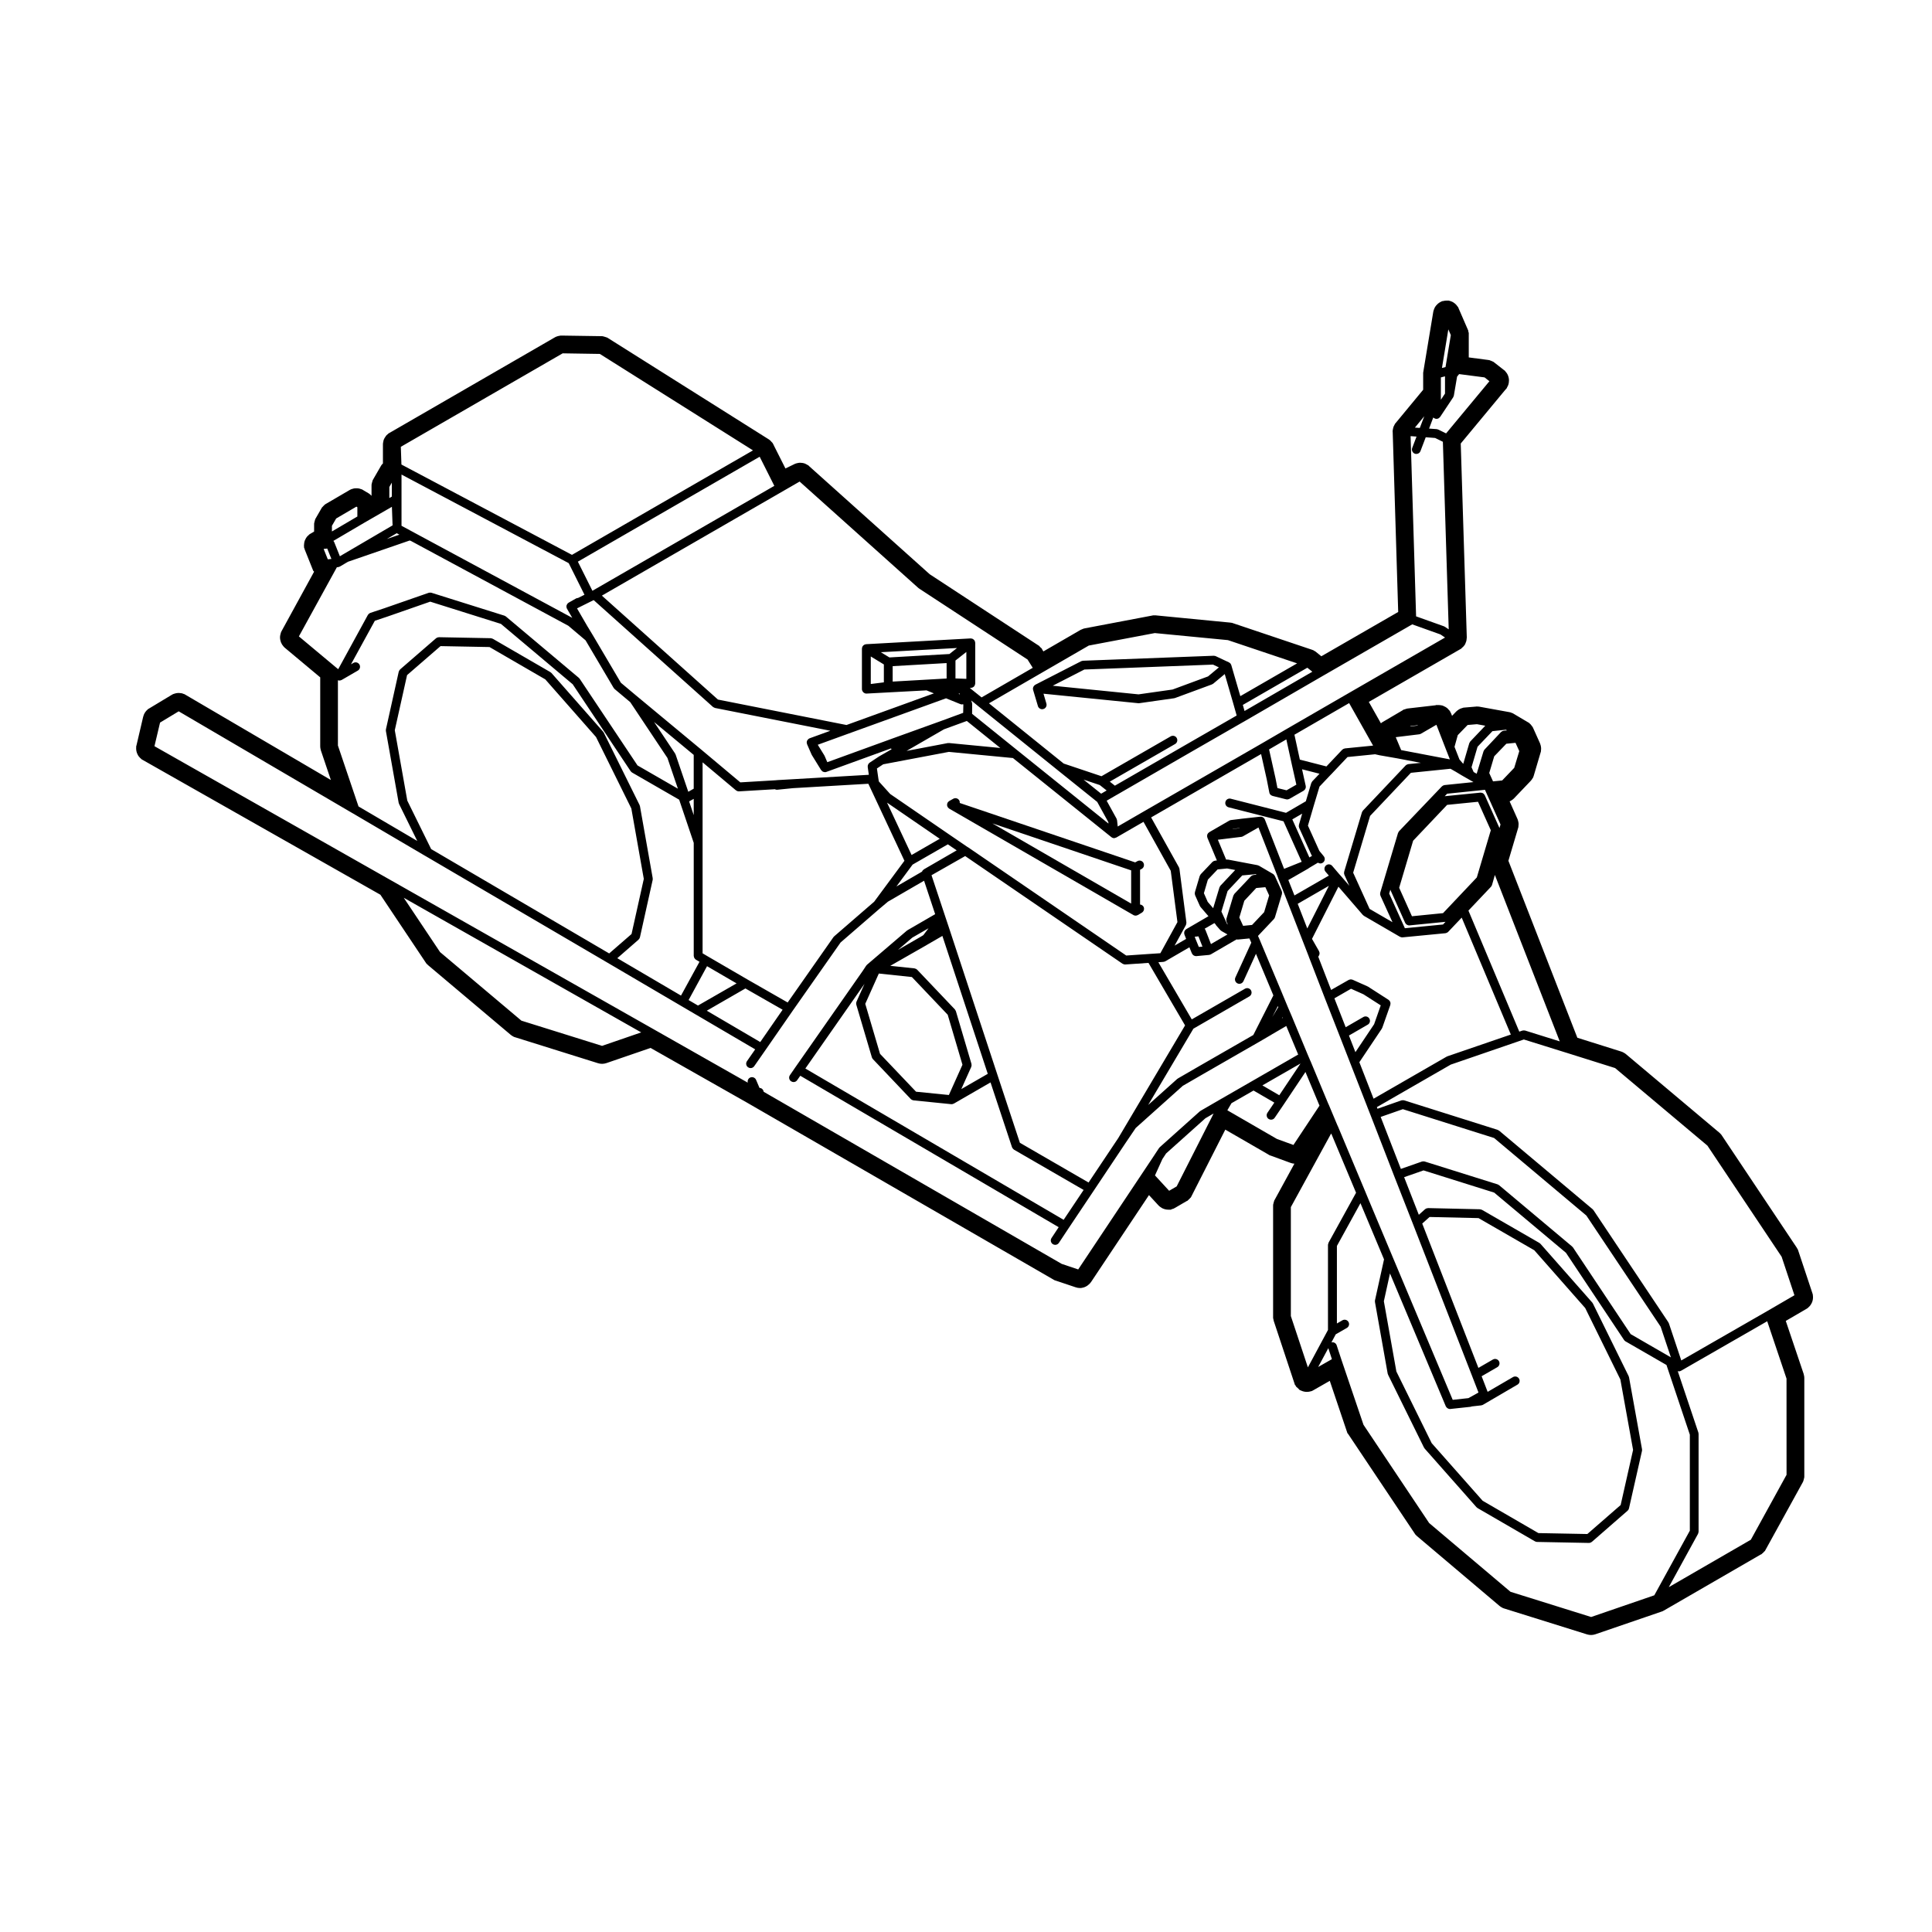 <?xml version="1.0" encoding="UTF-8"?>
<!-- Uploaded to: ICON Repo, www.svgrepo.com, Generator: ICON Repo Mixer Tools -->
<svg fill="#000000" width="800px" height="800px" version="1.1" viewBox="144 144 512 512" xmlns="http://www.w3.org/2000/svg">
 <g>
  <path d="m180.08 342.43c0.02 0.289 0.039 0.488 0.09 0.695 0.051 0.262 0.145 0.484 0.195 0.59 0.117 0.281 0.223 0.457 0.332 0.637 0.121 0.168 0.266 0.324 0.418 0.484 0.066 0.059 0.152 0.145 0.281 0.25l0.125 0.137 0.344 0.191 62.945 35.699 11.996 17.949 0.238 0.352 0.137 0.098c0.082 0.102 0.176 0.195 0.289 0.289l21.859 18.426c0.238 0.203 0.5 0.367 0.781 0.5l0.066 0.051 0.336 0.105 22 6.887c0.344 0.102 0.691 0.156 1.055 0.156 0.387 0 0.77-0.07 1.145-0.195l11.699-4.016 25.605 14.523 81.094 46.828 0.395 0.227 0.137 0.035 0.117 0.039 5.324 1.785c0.352 0.117 0.719 0.188 1.102 0.188h0.332l0.105-0.035c0.516-0.066 0.973-0.23 1.426-0.516 0.207-0.133 0.352-0.262 0.465-0.367 0.156-0.121 0.402-0.336 0.629-0.672l15.352-23.035 2.519 2.731c0.227 0.246 0.453 0.398 0.578 0.473 0.137 0.105 0.266 0.191 0.414 0.273 0.523 0.258 1.062 0.383 1.594 0.383h0.719l0.195-0.125c0.082-0.02 0.168-0.051 0.246-0.074l0.168-0.035 0.441-0.227 3.043-1.773 0.324-0.156 0.156-0.176c0.207-0.16 0.395-0.348 0.559-0.559l0.145-0.125 0.246-0.484 8.879-17.477 11.418 6.594 0.145 0.102 0.031 0.016 0.031 0.012 0.188 0.105 0.125 0.023 0.039 0.016 5.324 1.949c0.324 0.121 0.672 0.188 1.012 0.207l-5.203 9.527-0.168 0.301-0.039 0.203c-0.059 0.137-0.082 0.25-0.102 0.324-0.02 0.07-0.051 0.18-0.07 0.312l-0.051 0.172-0.012 0.379v29.684l0.059 0.242c0.02 0.145 0.051 0.332 0.117 0.551l5.43 16.375 0.168 0.523 0.125 0.117 0.215 0.395 0.176 0.141c0.125 0.137 0.266 0.277 0.434 0.406 0.012 0.012 0.02 0.031 0.031 0.039l0.051 0.047 0.207 0.223 0.395 0.168c0.484 0.227 1.012 0.348 1.547 0.348 0.395-0.004 0.754-0.066 1.113-0.176l0.102-0.031 0.105-0.016 0.09-0.059h0.012l0.02-0.012 0.324-0.176 4.301-2.457 4.488 13.316 0.176 0.527 0.117 0.125c0.039 0.059 0.082 0.121 0.137 0.195l17.574 26.277 0.238 0.348 0.125 0.102c0.07 0.086 0.168 0.176 0.266 0.266l21.875 18.504c0.227 0.191 0.484 0.348 0.754 0.473l0.082 0.066 0.344 0.117 22.012 6.879c0.332 0.102 0.691 0.16 1.055 0.16 0.371 0 0.754-0.066 1.133-0.191l17.543-6.012 0.102-0.047 0.09-0.004 0.07-0.039 0.051-0.02 0.07-0.055 0.227-0.109 25.613-14.816 0.289-0.133 0.125-0.133c0.215-0.16 0.414-0.352 0.59-0.578l0.156-0.109 0.258-0.469 9.754-17.699 0.156-0.312 0.051-0.18c0.031-0.121 0.07-0.227 0.09-0.301 0.031-0.125 0.059-0.25 0.082-0.352l0.051-0.191 0.012-0.363v-25.988c0-0.227-0.031-0.434-0.059-0.57-0.02-0.137-0.059-0.332-0.125-0.555l-4.727-14.008 5.481-3.199 0.289-0.176 0.176-0.168c0.117-0.102 0.238-0.215 0.344-0.332 0.156-0.168 0.277-0.324 0.383-0.516 0.145-0.215 0.238-0.414 0.324-0.641 0.07-0.176 0.125-0.395 0.168-0.629 0.039-0.215 0.051-0.449 0.051-0.691 0-0.137-0.02-0.289-0.039-0.441l-0.012-0.188-0.117-0.383-3.738-11.234-0.105-0.312-0.102-0.156c-0.051-0.117-0.117-0.238-0.207-0.371l-19.855-29.734-0.188-0.266-0.145-0.133c-0.082-0.105-0.188-0.223-0.324-0.328l-24.766-20.824c-0.207-0.168-0.402-0.281-0.527-0.344-0.137-0.09-0.363-0.215-0.672-0.312l-11.656-3.668-18.273-46.895 2.57-8.664 0.082-0.301 0.012-0.297c0.02-0.137 0.051-0.371 0.031-0.645-0.02-0.262-0.07-0.48-0.117-0.613-0.02-0.168-0.082-0.371-0.188-0.598l-2.066-4.625c0.039-0.016 0.07-0.031 0.105-0.051 0.266-0.125 0.453-0.262 0.578-0.352 0.125-0.086 0.289-0.195 0.453-0.367l4.449-4.66c0.215-0.227 0.383-0.473 0.527-0.746l0.09-0.09 0.188-0.523 1.82-6.156 0.09-0.312 0.012-0.289c0.02-0.105 0.051-0.328 0.031-0.605-0.02-0.266-0.059-0.469-0.105-0.66-0.039-0.152-0.09-0.348-0.176-0.562l-1.809-4.027-0.137-0.297-0.117-0.145c-0.082-0.137-0.188-0.273-0.309-0.406-0.082-0.105-0.195-0.242-0.363-0.379l-0.082-0.07-0.09-0.102-0.352-0.203-3.719-2.203-0.297-0.176-0.238-0.07c-0.031-0.012-0.059-0.02-0.09-0.031l-0.176-0.09-0.371-0.082-7.578-1.375-0.059-0.012-0.125-0.02-0.102-0.02-0.207-0.031-0.215-0.012c-0.09-0.004-0.176-0.016-0.277-0.016h-0.137l-0.176 0.023-2.973 0.25-0.324 0.031-0.277 0.098c-0.137 0.031-0.363 0.102-0.629 0.223-0.215 0.105-0.402 0.23-0.527 0.328-0.125 0.09-0.309 0.211-0.473 0.383l-1.094 1.133-0.227-0.59-0.113-0.211-0.012-0.035-0.012-0.016-0.02-0.066-0.059-0.074-0.137-0.312-0.227-0.223c-0.02-0.016-0.031-0.035-0.039-0.047-0.09-0.105-0.168-0.188-0.238-0.266l-0.105-0.117-0.215-0.176c-0.137-0.105-0.266-0.176-0.363-0.238h-0.012c-0.02-0.02-0.051-0.031-0.082-0.039l-0.059-0.031c-0.059-0.047-0.215-0.117-0.371-0.18l-0.156-0.074-0.125-0.031c-0.258-0.07-0.441-0.09-0.578-0.102-0.082-0.012-0.156-0.02-0.246-0.02l-0.039-0.012-0.227-0.004h-0.102-0.473l-0.125 0.066-7.352 0.848-0.137 0.02-0.145 0.039-0.031 0.004c-0.012 0-0.012 0.004-0.02 0.004l-0.137 0.031-0.039 0.02c-0.039 0.012-0.082 0.031-0.105 0.039-0.082 0.02-0.168 0.051-0.266 0.086l-0.246 0.055-0.312 0.215-5.215 3.066-0.289 0.176-0.188 0.188-3.211-5.684 24.18-13.941 0.277-0.156 0.207-0.207c0.137-0.102 0.277-0.238 0.434-0.406 0.082-0.09 0.145-0.172 0.215-0.266l0.207-0.297 0.09-0.242c0.051-0.109 0.105-0.25 0.156-0.398l0.012-0.047 0.051-0.145 0.02-0.066 0.012-0.066c0.031-0.125 0.051-0.246 0.051-0.367 0.031-0.133 0.051-0.293 0.051-0.488l-1.602-51.383 11.758-14.176 0.051-0.035 0.156-0.203 0.215-0.227 0.102-0.238c0.059-0.102 0.102-0.188 0.125-0.246 0.07-0.125 0.176-0.328 0.246-0.586 0.09-0.309 0.105-0.57 0.105-0.719 0.02-0.133 0.039-0.352 0.012-0.621-0.039-0.367-0.125-0.613-0.168-0.734 0-0.02-0.07-0.297-0.246-0.609-0.117-0.227-0.277-0.414-0.371-0.523-0.059-0.086-0.125-0.172-0.207-0.262l-0.09-0.117-0.289-0.211-2.449-1.918-0.266-0.207-0.195-0.09c-0.102-0.051-0.195-0.098-0.309-0.141-0.105-0.047-0.246-0.105-0.395-0.152l-0.168-0.07-0.363-0.059-5.129-0.672v-6.543l-0.09-0.188c0-0.039-0.012-0.07-0.02-0.102v-0.207l-0.188-0.453-0.012-0.012-0.156-0.379-0.012-0.016-2.207-5.09-0.125-0.309-0.156-0.188c-0.09-0.137-0.188-0.277-0.309-0.406-0.156-0.18-0.324-0.328-0.504-0.469-0.145-0.121-0.352-0.25-0.559-0.363-0.137-0.066-0.297-0.137-0.473-0.191-0.125-0.055-0.312-0.109-0.539-0.152l-0.191 0.012-0.215-0.004h-0.125l-0.027 0.004c-0.125 0-0.246 0-0.371 0.016-0.168 0.016-0.352 0.051-0.523 0.102l-0.168 0.012-0.344 0.141c-0.188 0.082-0.312 0.16-0.422 0.23-0.188 0.117-0.371 0.258-0.539 0.414-0.125 0.105-0.258 0.246-0.383 0.402-0.156 0.195-0.289 0.395-0.395 0.609-0.07 0.141-0.137 0.297-0.188 0.473-0.051 0.133-0.117 0.312-0.156 0.527l-2.621 15.789v0.012l-0.012 0.105-0.012 0.039-0.02 0.137-0.02 0.059v4.559l-7.269 8.793-0.215 0.25-0.082 0.191c-0.09 0.137-0.145 0.262-0.207 0.395l-0.035 0.086-0.07 0.176c-0.051 0.133-0.07 0.266-0.105 0.402-0.039 0.125-0.07 0.281-0.09 0.469l-0.02 0.352 0.02 0.105 1.457 47.672-20.367 11.738-1.395-1.129-0.117-0.102-0.09-0.051c-0.117-0.086-0.238-0.141-0.332-0.191l-0.145-0.102-0.402-0.156-20.906-7.027-0.309-0.105-0.145-0.012c-0.105-0.02-0.207-0.039-0.332-0.051l-19.688-1.91-0.117-0.012h-0.332l-0.082 0.012h-0.207l-0.258 0.051-17.84 3.387c-0.246 0.047-0.441 0.105-0.57 0.176-0.156 0.047-0.324 0.117-0.527 0.223l-9.871 5.715-0.289-0.469-0.156-0.328-0.238-0.188c-0.07-0.082-0.137-0.145-0.176-0.188-0.02-0.016-0.059-0.066-0.117-0.117l-0.137-0.176-0.363-0.227-28.648-18.762-31.93-28.621-0.145-0.156-0.051-0.031-0.055-0.051-0.133-0.07c-0.156-0.102-0.277-0.168-0.352-0.195-0.105-0.059-0.309-0.176-0.578-0.266-0.328-0.102-0.59-0.117-0.711-0.125-0.152-0.02-0.289-0.031-0.414-0.031h-0.098l-0.121 0.012c-0.309 0.031-0.523 0.098-0.648 0.125-0.051 0.012-0.102 0.02-0.145 0.039l-0.023 0.004-0.082 0.027c-0.051 0.016-0.102 0.031-0.152 0.055l-0.105 0.035-0.125 0.066-2.367 1.152-3.09-6.137v-0.039l-0.121-0.203-0.141-0.293-0.031-0.02-0.082-0.137-0.152-0.137c-0.047-0.059-0.098-0.105-0.121-0.137-0.105-0.125-0.238-0.277-0.387-0.395l-0.09-0.07-0.02-0.012c-0.055-0.051-0.109-0.09-0.168-0.125l-42.562-26.812-0.289-0.176-0.188-0.055c-0.145-0.066-0.309-0.109-0.434-0.145-0.109-0.035-0.227-0.066-0.344-0.09l-0.195-0.066-0.414-0.012-10.398-0.156h-0.41l-0.188 0.051c-0.07 0.012-0.152 0.023-0.238 0.039-0.215 0.039-0.434 0.105-0.648 0.188l-0.051 0.016-0.246 0.121-0.117 0.062-43.777 25.297-0.281 0.152-0.141 0.141c-0.102 0.074-0.223 0.172-0.344 0.297l-0.145 0.156-0.098 0.137c-0.09 0.109-0.18 0.25-0.258 0.395-0.035 0.035-0.141 0.207-0.23 0.434l-0.086 0.188-0.035 0.168c-0.039 0.133-0.059 0.277-0.086 0.422-0.035 0.141-0.066 0.332-0.066 0.551v5.066c-0.07 0.07-0.145 0.152-0.227 0.246l-0.102 0.105-0.176 0.273-2.047 3.543-0.168 0.301-0.051 0.195c-0.051 0.145-0.082 0.277-0.105 0.352-0.02 0.09-0.051 0.207-0.086 0.359l-0.047 0.172-0.012 0.371v2.664c-0.125-0.145-0.246-0.246-0.348-0.332-0.109-0.105-0.266-0.238-0.473-0.352l-1.41-0.836-0.273-0.168-0.293-0.082c-0.188-0.082-0.352-0.125-0.539-0.172-0.238-0.047-0.453-0.055-0.672-0.055-0.266 0-0.469 0.012-0.68 0.051-0.238 0.051-0.441 0.109-0.586 0.168-0.133 0.051-0.328 0.121-0.523 0.238l-6.246 3.652-0.312 0.188-0.137 0.137c-0.105 0.102-0.195 0.195-0.262 0.258-0.055 0.059-0.137 0.137-0.23 0.25l-0.145 0.137-0.203 0.348-1.41 2.445-0.176 0.309-0.047 0.18c-0.055 0.145-0.086 0.289-0.109 0.352-0.016 0.09-0.051 0.223-0.082 0.371l-0.051 0.168-0.012 0.379v1.844l-0.953 0.559-0.289 0.172-0.176 0.18c-0.105 0.086-0.191 0.16-0.281 0.25l-0.086 0.086-0.141 0.168c-0.176 0.23-0.273 0.406-0.336 0.539-0.039 0.07-0.105 0.195-0.168 0.344l-0.039 0.098-0.066 0.195c-0.074 0.273-0.102 0.457-0.109 0.594-0.012 0.09-0.012 0.156-0.016 0.246l-0.035 0.145 0.02 0.215v0.43l0.105 0.23 0.004 0.051 0.125 0.371 2.016 5.039 0.188 0.473 0.156 0.152c0.023 0.035 0.051 0.074 0.074 0.102l-8.609 15.73-0.145 0.281-0.066 0.23c-0.066 0.188-0.105 0.348-0.137 0.523-0.039 0.207-0.074 0.422-0.074 0.656 0 0.215 0.031 0.43 0.07 0.645 0.047 0.227 0.105 0.434 0.18 0.648 0.086 0.207 0.188 0.398 0.301 0.59 0.105 0.152 0.195 0.289 0.316 0.418 0.082 0.109 0.211 0.266 0.387 0.414l9.402 7.859v18.262c0 0.238 0.035 0.434 0.055 0.574 0.023 0.137 0.059 0.336 0.125 0.543l2.641 7.82-38.551-22.598-0.301-0.168-0.215-0.055c-0.051-0.02-0.09-0.039-0.125-0.059-0.145-0.051-0.312-0.102-0.484-0.125-0.195-0.035-0.383-0.051-0.578-0.051l-0.074-0.012-0.117 0.016c-0.176 0-0.379 0.016-0.578 0.059-0.176 0.039-0.332 0.09-0.5 0.137l-0.102 0.039-0.016 0.004-0.168 0.051-0.352 0.191-5.965 3.594-0.363 0.215-0.07 0.086c-0.207 0.176-0.418 0.398-0.594 0.637-0.176 0.238-0.316 0.504-0.43 0.781v0.012l-0.02 0.07c-0.031 0.082-0.059 0.168-0.082 0.25l-0.02 0.066-0.031 0.086-0.02 0.102-0.039 0.145v0.004l-1.723 7.359-0.086 0.32 0.016 0.188c-0.016 0.148-0.016 0.297-0.016 0.383zm6.336-6.938 4.941-2.984 46.078 27.004h0.012l19.312 11.352h0.012l48.211 28.25 19.332 11.352 4.066 2.387 0.016 0.004 15.738 9.234-2.18 3.129c-0.367 0.527-0.242 1.258 0.293 1.621 0.207 0.145 0.441 0.215 0.672 0.215 0.371 0 0.734-0.176 0.961-0.508l2.902-4.168 7.281-10.508 12.699-18.105 10.551-9.141h0.012l1.969-1.664 9.594-5.562 2.941 8.863-7.301 4.231c-0.039 0.016-0.059 0.047-0.082 0.07-0.039 0.02-0.074 0.031-0.102 0.051l-10.566 9.035c-0.047 0.039-0.066 0.09-0.102 0.121-0.039 0.047-0.09 0.074-0.117 0.121l-0.902 1.367-17.887 25.59-0.004 0.004-1.426 2.07c-0.367 0.527-0.238 1.254 0.297 1.621 0.211 0.137 0.438 0.211 0.672 0.211 0.371 0 0.742-0.172 0.961-0.52l0.816-1.152 68.477 40.133-1.891 2.863c-0.363 0.539-0.215 1.266 0.324 1.621 0.195 0.137 0.422 0.195 0.648 0.195 0.371 0 0.754-0.18 0.973-0.523l2.59-3.906 6.606-9.871 8.496-12.73 2.664-3.934 12.48-11.18 5.648-3.266 14.516-8.344h0.012 0.012l0.012-0.016 3.316-1.941v-0.012l3.906-2.277 3.16 7.566-12.418 7.152-6.699 3.856-1.102 0.637h-0.012l-5.648 3.273c-0.039 0.023-0.07 0.066-0.09 0.09-0.039 0.02-0.082 0.031-0.117 0.059l-10.617 9.508c-0.031 0.031-0.051 0.082-0.082 0.117s-0.082 0.059-0.105 0.105l-1.113 1.684v0.012l-20.297 30.457-4.379-1.473-78.973-45.605c-0.066-0.516-0.449-0.945-0.988-1.012l-0.121-0.02-0.91-2.133c-0.25-0.594-0.945-0.871-1.535-0.621-0.539 0.238-0.797 0.812-0.66 1.367l-24.816-14.082-132.42-75.086zm36.793-22.84 10.066-18.324 0.344-0.035c0.051-0.012 0.102-0.035 0.141-0.051 0.055-0.012 0.109-0.012 0.16-0.023 0.023-0.016 0.039-0.039 0.066-0.051 0.035-0.012 0.066-0.02 0.086-0.039h0.02l2.121-1.254 16.359-5.637 0.309 0.105 41.734 22.488 4.566 3.863 7.445 12.609c0.02 0.031 0.051 0.039 0.07 0.066 0.066 0.09 0.105 0.168 0.191 0.238l4.144 3.481 9.848 14.781 2.777 8.148-10.707-6.168-15.316-22.953c-0.035-0.051-0.086-0.082-0.109-0.117-0.039-0.047-0.059-0.102-0.109-0.133l-19.34-16.266c-0.039-0.039-0.102-0.055-0.152-0.09-0.086-0.047-0.152-0.105-0.25-0.133l-19.332-6.07c-0.039-0.02-0.098-0.012-0.137-0.02-0.074-0.016-0.141-0.031-0.23-0.02-0.082 0-0.16 0.012-0.242 0.031-0.047 0.012-0.086 0.012-0.121 0.02l-11.809 4.109-3.606 1.195v0.004l-0.047 0.012c-0.047 0.02-0.082 0.059-0.125 0.074-0.09 0.047-0.168 0.086-0.246 0.141-0.07 0.059-0.109 0.133-0.168 0.195-0.039 0.051-0.082 0.09-0.117 0.137l-7.863 14.379-0.492-0.398zm17.258-30.082 6.121-3.531h0.012l1.258-0.73 0.18 4.918-12.922 7.57h-0.004l-1.039 0.621-1.5-3.75c-0.004-0.02-0.031-0.039-0.039-0.059-0.039-0.082-0.09-0.145-0.141-0.215-0.012-0.016-0.02-0.039-0.035-0.055zm6.711-9.512 0.66-1.16v3.703l-0.66 0.387zm55.785-35.266 40.586 25.562-47.973 27.688-45.191-23.938-0.16-4.695 42.891-24.773zm84.559 62.113c0.023 0.016 0.035 0.051 0.055 0.066l28.738 18.812 1.375 2.195-13.559 7.844-3.117-2.5 0.312-0.031c0.07 0 0.117-0.023 0.176-0.039 0.082-0.02 0.145-0.02 0.215-0.047 0.012-0.004 0.02-0.016 0.031-0.023 0.059-0.02 0.105-0.07 0.168-0.105 0.059-0.035 0.117-0.07 0.176-0.105 0.012-0.016 0.02-0.031 0.02-0.039 0.051-0.051 0.082-0.105 0.105-0.156 0.039-0.059 0.09-0.105 0.117-0.168 0-0.02 0.012-0.039 0.012-0.051 0.031-0.059 0.031-0.137 0.051-0.207 0.012-0.059 0.039-0.109 0.039-0.176v-0.023c0-0.004 0.012-0.016 0.012-0.023v-10.766c0-0.016-0.02-0.02-0.02-0.031s0.012-0.023 0.012-0.039c0-0.035-0.02-0.07-0.031-0.105-0.012-0.07-0.02-0.133-0.039-0.195-0.02-0.039-0.031-0.082-0.039-0.109-0.031-0.051-0.059-0.09-0.09-0.137-0.02-0.035-0.031-0.074-0.051-0.105-0.02-0.02-0.031-0.023-0.059-0.047-0.02-0.023-0.031-0.047-0.059-0.07-0.051-0.055-0.105-0.09-0.176-0.133-0.039-0.02-0.07-0.051-0.117-0.07-0.031-0.012-0.051-0.031-0.059-0.039-0.082-0.031-0.137-0.035-0.215-0.051-0.059-0.012-0.105-0.02-0.168-0.023-0.02 0-0.039-0.016-0.07-0.016h-0.031-0.039l-27.668 1.527c-0.035 0-0.055 0.02-0.09 0.023-0.074 0.012-0.141 0.023-0.223 0.051-0.031 0.016-0.07 0.023-0.105 0.039-0.047 0.016-0.07 0.047-0.105 0.066-0.055 0.035-0.105 0.07-0.156 0.105-0.031 0.031-0.07 0.055-0.102 0.09-0.031 0.031-0.059 0.07-0.082 0.117-0.023 0.02-0.059 0.039-0.074 0.07s-0.016 0.055-0.023 0.082c-0.023 0.039-0.051 0.07-0.059 0.105-0.02 0.051-0.031 0.102-0.039 0.137-0.012 0.074-0.031 0.137-0.031 0.203 0 0.035-0.02 0.055-0.02 0.09v10.723 0.031c0.012 0.012 0 0.02 0 0.031 0 0.02 0.012 0.035 0.012 0.047 0.012 0.023 0 0.031 0 0.047 0.012 0.059 0.039 0.109 0.051 0.172 0.02 0.055 0.031 0.109 0.051 0.16 0 0.016 0.016 0.031 0.02 0.039 0.039 0.07 0.09 0.125 0.137 0.188 0.035 0.047 0.051 0.098 0.09 0.125 0.012 0.016 0.02 0.02 0.031 0.031 0.07 0.059 0.141 0.09 0.215 0.137 0.039 0.023 0.082 0.059 0.125 0.082 0 0 0.004 0 0.02 0.012 0.125 0.051 0.273 0.082 0.422 0.082h0.066l15.879-0.848 1.949 0.797-23.16 8.383-34.066-6.742-30.758-27.543 52.406-30.23 31.527 28.258c0.031 0.004 0.051 0.012 0.086 0.027zm138.61-58.387 1.691-10.23 0.66 1.516-1.406 8.473zm0.809 2.211v4.574l-1.094 1.633v-5.918zm-3.109 10.898c0.031 0.039 0.082 0.07 0.117 0.105 0.031 0.02 0.051 0.055 0.082 0.082 0.02 0.012 0.051 0 0.07 0.016 0.176 0.105 0.363 0.176 0.578 0.176 0.188 0 0.352-0.055 0.516-0.121 0.031-0.02 0.07-0.055 0.105-0.082 0.117-0.07 0.207-0.156 0.297-0.266 0.02-0.023 0.051-0.031 0.059-0.055l3.445-5.18c0-0.004 0-0.016 0.012-0.031 0.012-0.031 0.031-0.066 0.051-0.105 0.031-0.055 0.039-0.109 0.059-0.172 0-0.016 0.012-0.031 0.02-0.039 0.012-0.039 0.031-0.066 0.031-0.098 0-0.004 0.012-0.012 0.012-0.012l0.855-5.031 0.539-0.676 6.742 0.875 1.289 1.012-11.48 13.828-2.074-1.012c-0.07-0.039-0.145-0.039-0.227-0.07-0.07-0.012-0.125-0.039-0.195-0.051h-0.02-0.012l-1.98-0.145zm-5.945 81.773 1.91-0.223-0.195 0.117-1.949 0.238zm2.234 2.195c0.168-0.02 0.309-0.082 0.441-0.156h0.012l4.09-2.371 2.457 6.34 1.113 2.832-12.906-2.457-1.438-3.426zm10.203 0.223 2.609-2.691 2.469-0.211 2.211 0.406-3.953 4.152c-0.02 0.012-0.02 0.023-0.031 0.035-0.051 0.066-0.09 0.125-0.117 0.203-0.051 0.066-0.09 0.125-0.117 0.203 0 0.016-0.012 0.023-0.02 0.039l-1.602 5.477-1.004-1.168-1.309-3.344zm16.301 4.238-1.34 4.43-3.199 3.344-2.418 0.238-1.004-2.211 1.32-4.43 3.211-3.332 2.43-0.242zm70.824 191.79-9.457 17.195-21.746 12.57 7.742-14.117c0.02-0.016 0.02-0.047 0.02-0.055 0.031-0.07 0.051-0.145 0.07-0.227 0.02-0.074 0.051-0.145 0.051-0.227 0-0.02 0.012-0.039 0.012-0.059v-25.926c0-0.059-0.031-0.117-0.031-0.188-0.02-0.059-0.012-0.121-0.031-0.188l-5.461-16.27c0.102 0.02 0.188 0.07 0.277 0.07 0.125 0 0.258-0.02 0.371-0.059 0.051-0.02 0.09-0.051 0.125-0.07 0.02-0.02 0.059-0.012 0.09-0.023l22.848-13.129 5.117 15.203 0.008 25.496zm-117.95-30.484-1.27-3.859c-0.195-0.578-0.797-0.906-1.387-0.754l1.145-2.144 2.934-1.684c0.57-0.324 0.766-1.031 0.441-1.594-0.324-0.57-1.043-0.754-1.602-0.441l-1.465 0.848v-20.547l6.238-11.332 0.012 0.023 6.238 14.867-2.394 10.832c-0.031 0.105-0.02 0.207-0.012 0.312 0.012 0.051-0.02 0.098 0 0.141v0.004l3.375 19c0.02 0.082 0.051 0.125 0.082 0.191 0.012 0.047 0.012 0.086 0.031 0.121l9.508 19.281c0.02 0.023 0.051 0.035 0.07 0.066 0.031 0.059 0.059 0.137 0.105 0.191l13.73 15.531c0.031 0.039 0.09 0.051 0.117 0.09 0.059 0.051 0.102 0.109 0.176 0.152l15.203 8.812c0.012 0.012 0.031 0.004 0.051 0.012 0.156 0.09 0.324 0.145 0.523 0.145l13.719 0.266h0.031c0.145 0 0.289-0.031 0.422-0.09 0.059-0.02 0.105-0.059 0.156-0.09 0.07-0.039 0.125-0.059 0.188-0.109l9.457-8.246c0.031-0.023 0.039-0.055 0.07-0.074 0.059-0.082 0.125-0.156 0.188-0.238 0.02-0.059 0.039-0.109 0.059-0.168 0.02-0.059 0.051-0.102 0.059-0.145l3.438-15.203c0.039-0.145 0.039-0.297 0.012-0.441 0-0.012 0.012-0.016 0-0.031v-0.012l-3.438-19.051c-0.012-0.055-0.039-0.105-0.059-0.156-0.02-0.051-0.02-0.102-0.039-0.145l-9.465-19.227c-0.02-0.055-0.059-0.086-0.09-0.133-0.031-0.035-0.039-0.086-0.07-0.121l-13.738-15.578c-0.051-0.059-0.102-0.09-0.145-0.117-0.051-0.047-0.09-0.098-0.145-0.125l-15.203-8.766c-0.02-0.012-0.039-0.012-0.051-0.02-0.082-0.031-0.145-0.051-0.238-0.074-0.082-0.016-0.137-0.047-0.215-0.051-0.031-0.004-0.039-0.016-0.059-0.016l-13.73-0.312c-0.07 0-0.105 0.031-0.168 0.035-0.09 0.004-0.188 0.016-0.258 0.047-0.125 0.039-0.227 0.105-0.324 0.188-0.02 0.012-0.039 0.02-0.059 0.031l-0.02 0.02c-0.012 0.012-0.031 0.02-0.039 0.031l-1.594 1.426-3.894-9.969 5.141-1.797 18.727 5.883 19.02 15.949 15.391 23.105c0 0.012 0.012 0.012 0.02 0.016 0.09 0.133 0.207 0.262 0.363 0.348l10.863 6.266 6.191 18.469v25.438l-9.418 17.129-16.738 5.75-21.371-6.68-21.559-18.219-17.398-26.035zm-17.094-58.527-13.145-7.602 1.094-1.875 5.844-3.356 5.512 3.199-1.828 2.699c-0.363 0.535-0.227 1.266 0.312 1.629 0.195 0.133 0.434 0.195 0.66 0.195 0.371 0 0.746-0.176 0.961-0.516l2.539-3.738v-0.004l5.606-8.379 3.719 8.918-6.906 10.418zm1.43-38.461v-0.012l-5.863-13.984v-0.012-0.02l-0.59-1.32 4.223-4.469c0.125-0.137 0.195-0.293 0.258-0.453 0-0.012 0.012-0.012 0.012-0.02l1.848-6.133c0.012-0.051 0.012-0.102 0.012-0.156 0.02-0.086 0.039-0.168 0.031-0.258 0-0.086-0.031-0.168-0.059-0.246-0.012-0.059-0.012-0.109-0.039-0.168l-1.84-4.016c-0.012-0.012-0.02-0.016-0.031-0.02-0.012-0.051-0.039-0.086-0.07-0.117-0.031-0.051-0.07-0.102-0.105-0.141-0.039-0.039-0.059-0.082-0.102-0.105-0.031-0.031-0.07-0.051-0.102-0.082-0.031-0.012-0.051-0.039-0.082-0.059l-3.688-2.156c-0.031-0.012-0.051-0.012-0.07-0.023-0.09-0.047-0.176-0.086-0.277-0.105-0.02 0-0.02-0.012-0.039-0.02l-7.812-1.48c-0.07-0.004-0.117 0.012-0.188 0.004-0.051-0.004-0.102-0.02-0.145-0.02l-0.176 0.023-2.195-5.273 6.227-0.762c0.145-0.02 0.297-0.07 0.414-0.137 0.012 0 0.012 0 0.02-0.012l4.102-2.332 5.047 12.934 0.309 0.871c0.012 0 0.012 0 0.012 0.012 0.012 0.012 0 0.02 0.012 0.02l2.481 6.289 3.859 9.93 1.582 4.066 0.145 0.422h0.012v0.004l4.102 10.609 3.871 9.879 2.902 7.445 4.488 11.508v0.012l0.953 2.418 6.184 15.949 4.969 12.676 15.672 40.289 1.703 4.398-0.402 0.242-2.273 1.254-4.152 0.453-15.891-37.801-6.379-15.211-0.945-2.273-7.195-17.168c0-0.004-0.012-0.012-0.012-0.016-0.012-0.012 0-0.02-0.012-0.035l-0.145-0.297-2.312-5.512-0.016 0.012-4.793-11.508h-0.012l-0.699-1.637-4.055-9.766v-0.016l-1.375-3.211v-0.012zm0.129 6.344-0.238 0.137 0.176-0.289zm-113.05-3.609c0.012 0.051 0 0.105 0.02 0.16l4.121 13.941c0 0.004 0.012 0.016 0.016 0.023 0.055 0.156 0.125 0.312 0.262 0.449l10.027 10.566c0.039 0.039 0.09 0.051 0.125 0.102 0.07 0.051 0.137 0.105 0.227 0.141 0.066 0.039 0.145 0.051 0.215 0.066 0.059 0.02 0.105 0.051 0.168 0.051l9.984 1.008c0.031 0.004 0.07 0.004 0.109 0.004 0.191 0 0.367-0.055 0.523-0.137 0.023-0.004 0.047-0.004 0.066-0.016l9.723-5.617 5.688 17.164c0 0.02 0.02 0.039 0.031 0.051 0.07 0.188 0.188 0.344 0.352 0.473l0.082 0.082c0.031 0.012 0.039 0.035 0.059 0.051l18.461 10.676-5.297 7.914-68.449-40.094 15.672-22.434-2.125 4.731c-0.02 0.051-0.02 0.105-0.035 0.156-0.023 0.082-0.051 0.16-0.055 0.25 0.012 0.07 0.023 0.156 0.031 0.238zm18.684-15.676 0.004-0.012 4.141-2.394 12.027 36.547-7.012 4.039 2.637-5.879c0.02-0.059 0.012-0.117 0.031-0.176 0.031-0.07 0.051-0.137 0.059-0.223 0-0.098-0.012-0.176-0.031-0.25 0-0.059 0-0.117-0.012-0.168l-4.117-13.941c-0.012-0.016-0.02-0.023-0.02-0.035-0.031-0.082-0.07-0.133-0.105-0.195-0.039-0.07-0.082-0.156-0.125-0.211-0.012-0.012-0.012-0.023-0.02-0.035l-9.984-10.508c-0.035-0.039-0.09-0.07-0.133-0.098-0.066-0.055-0.121-0.109-0.203-0.141-0.082-0.039-0.156-0.051-0.238-0.074-0.055-0.016-0.102-0.051-0.156-0.055l-6.414-0.672zm-7.633 1.305 3.812-3.266 4.289-2.469-1.375 1.824-0.594 0.359v0.004zm3.695 7.184 9.492 9.992 3.91 13.25-3.598 8.02-8.699-0.871-9.547-10.035-3.914-13.254 3.594-8.027zm28.621 43.926-5.984-18.105-12.785-38.82v-0.004l-0.953-2.848-0.207-0.629-3.492-10.504 8.922-5.074 41.699 28.531c0.02 0.012 0.039 0.004 0.07 0.02 0.176 0.109 0.371 0.18 0.59 0.18h0.082l6.141-0.422 9.691 16.566-17.703 29.859-7.871 11.777zm-101.07-53.82c0.02-0.023 0.031-0.055 0.051-0.074 0.082-0.082 0.145-0.152 0.203-0.258 0.023-0.051 0.047-0.102 0.059-0.152 0.023-0.051 0.055-0.098 0.066-0.152l3.375-15.211c0.031-0.105 0.02-0.211 0.004-0.312 0-0.051 0.016-0.102 0.004-0.152v-0.004l-3.375-19.059c-0.012-0.055-0.051-0.102-0.059-0.152-0.016-0.055-0.016-0.109-0.039-0.156l-9.512-19.227c-0.031-0.047-0.066-0.074-0.098-0.109-0.035-0.051-0.051-0.102-0.082-0.137l-13.668-15.527c-0.059-0.059-0.105-0.086-0.168-0.125-0.051-0.035-0.082-0.086-0.125-0.109l-15.219-8.816c-0.016-0.012-0.039-0.012-0.055-0.016-0.07-0.047-0.145-0.059-0.215-0.086-0.086-0.023-0.156-0.047-0.238-0.051-0.023 0-0.039-0.016-0.055-0.016l-13.738-0.266c-0.055 0-0.098 0.023-0.141 0.031-0.102 0.012-0.195 0.02-0.289 0.051-0.125 0.051-0.238 0.117-0.332 0.195-0.012 0.004-0.02 0.004-0.023 0.012l-0.004 0.016c-0.031 0.023-0.07 0.047-0.09 0.07l-9.418 8.16c-0.039 0.035-0.055 0.082-0.09 0.121-0.051 0.051-0.09 0.105-0.125 0.172-0.051 0.07-0.082 0.141-0.105 0.215-0.012 0.051-0.039 0.082-0.047 0.117l-3.379 15.215c-0.031 0.105-0.02 0.215-0.02 0.324 0 0.051-0.004 0.09 0 0.137v0.012l3.387 19.051c0.016 0.07 0.047 0.117 0.07 0.18 0.02 0.047 0.02 0.086 0.035 0.125l4.816 9.785-15.566-9.141-5.457-16.141v-17.301c0.125 0.051 0.273 0.082 0.406 0.082 0.012 0 0.012-0.004 0.02-0.004 0.176 0 0.352-0.059 0.523-0.137 0.016-0.012 0.031-0.012 0.055-0.02l4.277-2.481c0.559-0.324 0.746-1.043 0.422-1.598-0.324-0.562-1.043-0.75-1.602-0.43l-0.641 0.367 6.324-11.543 3.199-1.062c0.004 0 0.004 0 0.016-0.004l11.461-3.996 18.738 5.891 19.027 16.008 15.359 23.043c0.012 0.004 0.02 0.004 0.035 0.02 0.09 0.133 0.211 0.25 0.367 0.344l12.449 7.176 3.859 11.441v29.957c0 0.051 0.023 0.09 0.031 0.137 0.02 0.082 0.023 0.156 0.051 0.238 0.031 0.07 0.059 0.133 0.102 0.203 0.031 0.066 0.074 0.121 0.117 0.172 0.059 0.082 0.117 0.125 0.188 0.176 0.035 0.02 0.059 0.066 0.102 0.09l0.938 0.539-4.902 8.961-16.887-9.91zm-7.773 3.641-47.176-27.652-6.324-12.844-3.316-18.656 3.254-14.609 8.871-7.684 12.977 0.246 14.781 8.566 13.445 15.277 9.359 18.934 3.305 18.668-3.25 14.605zm-11.266-91.598c0.02 0.062 0.02 0.133 0.055 0.191 0 0.004 0.012 0.016 0.012 0.023 0.004 0.012 0.004 0.02 0.02 0.031v0.012h0.004l1.391 2.402-41.75-22.504-3.5-1.891v-13.574l44.309 23.477 4.18 8.375-1.707 0.852c-0.188 0.012-0.367 0.047-0.535 0.137l-1.961 1.113s0 0.004-0.004 0.004h-0.004c-0.051 0.035-0.102 0.09-0.137 0.125-0.066 0.051-0.125 0.098-0.176 0.145-0.012 0.016-0.016 0.02-0.023 0.031-0.047 0.051-0.055 0.117-0.086 0.172-0.039 0.066-0.082 0.125-0.102 0.203-0.012 0.012-0.012 0.02-0.02 0.031-0.016 0.07 0 0.125-0.016 0.188-0.004 0.074-0.016 0.152-0.016 0.227 0.004 0.012 0 0.023 0 0.039 0.016 0.066 0.047 0.129 0.066 0.191zm7.152-2.043 31.613 28.309c0.023 0.016 0.051 0.02 0.07 0.039 0.051 0.039 0.105 0.07 0.176 0.105 0.074 0.039 0.145 0.074 0.227 0.098 0.031 0.012 0.059 0.031 0.082 0.039l30.562 6.039-5.492 1.996c-0.012 0.012-0.023 0.016-0.031 0.023-0.012 0.004-0.02 0-0.039 0.004-0.023 0.02-0.047 0.039-0.074 0.051-0.023 0.02-0.055 0.02-0.074 0.031-0.039 0.02-0.055 0.055-0.09 0.086-0.039 0.023-0.082 0.051-0.109 0.086-0.035 0.031-0.055 0.07-0.082 0.102-0.039 0.051-0.074 0.102-0.105 0.145-0.023 0.039-0.051 0.09-0.082 0.121-0.012 0.039-0.02 0.074-0.031 0.109-0.02 0.07-0.031 0.117-0.039 0.18 0 0.051-0.02 0.098-0.02 0.141 0 0.039 0.012 0.082 0.012 0.117 0.012 0.07 0.02 0.125 0.039 0.195 0.012 0.035 0 0.074 0.02 0.105 0 0.012 0.012 0.012 0.012 0.023 0.004 0.016 0 0.031 0.004 0.039l1.176 2.691c0 0.02 0.035 0.031 0.035 0.051 0.016 0.031 0.023 0.07 0.039 0.105l2.473 4.012c0.07 0.105 0.156 0.152 0.238 0.227 0.051 0.039 0.066 0.102 0.109 0.133 0.016 0.012 0.047 0.016 0.059 0.023 0.18 0.105 0.379 0.168 0.586 0.168l0.012 0.012c0.137 0 0.266-0.023 0.402-0.074l17.121-6.223 0.152 0.227-3.266 1.867c-0.012 0.012-0.016 0.02-0.023 0.023-0.02 0.004-0.031 0.004-0.039 0.016l-2.481 1.641c-0.051 0.031-0.082 0.082-0.121 0.117-0.066 0.059-0.133 0.109-0.18 0.188-0.047 0.059-0.07 0.125-0.102 0.203-0.039 0.066-0.066 0.125-0.09 0.203-0.016 0.09-0.012 0.168-0.012 0.258-0.004 0.059-0.023 0.117-0.012 0.176l0.297 2.074-20.273 1.18-3.793 0.215h-0.02-0.02l-0.594 0.055-9.359 0.555-10.414-8.734c0-0.004 0-0.004-0.004-0.004l-17.109-14.203h-0.004l-4.121-3.457-7.441-12.617h-0.012v-0.012l-1.27-2.106h-0.012l-2.887-4.977zm76.102 13.812 20.191-1.113-2.016 1.594-15.898 0.906zm0.805 3.242v4.746l-3.465 0.438v-7.297zm56.543 36.434 2.941 5.352 0.039 0.383-24.137-19.406-12.004-9.672 0.02-2.539c0-0.07-0.012-0.125-0.02-0.188-0.02-0.07 0-0.133-0.031-0.195l-0.195-0.625 1.879 1.531 21.297 17.16zm-3.617-5.91 4.293 1.441 1.82 1.438-1.457 0.852zm49.227 3.422c0.012 0.121 0.07 0.238 0.125 0.336 0.012 0.016 0.02 0.023 0.02 0.039 0.082 0.121 0.168 0.23 0.289 0.312 0.031 0.023 0.07 0.039 0.105 0.066 0.09 0.051 0.176 0.102 0.277 0.125 0.02 0.012 0.031 0.02 0.051 0.023l3.582 0.898c0.102 0.023 0.195 0.035 0.297 0.035 0.188 0 0.352-0.059 0.516-0.137 0.031-0.012 0.051-0.012 0.07-0.02l3.758-2.156c0.02-0.012 0.02-0.031 0.039-0.039 0.07-0.051 0.125-0.102 0.188-0.168 0.051-0.047 0.102-0.09 0.137-0.145s0.07-0.125 0.102-0.195c0.031-0.07 0.07-0.137 0.09-0.215 0.012-0.066 0.012-0.133 0.012-0.195 0-0.09 0.012-0.168 0-0.258-0.012-0.02 0-0.035-0.012-0.055l-0.973-4.414 4.625 1.184-1.891 1.984c-0.012 0.016-0.012 0.023-0.031 0.031-0.059 0.066-0.09 0.137-0.125 0.215-0.039 0.07-0.082 0.121-0.102 0.188-0.012 0.016-0.02 0.023-0.031 0.039l-1.445 4.84-5.254 3.059-14.641-3.738c-0.621-0.168-1.27 0.215-1.414 0.848-0.168 0.629 0.215 1.266 0.836 1.426l14.555 3.707 4.82 10.734-3.996 1.605-0.012 0.004h-0.012l-0.641 0.266-5.098-13.078c-0.012-0.031-0.031-0.047-0.039-0.07-0.02-0.031-0.02-0.059-0.031-0.09-0.012-0.016-0.031-0.023-0.039-0.039-0.02-0.035-0.059-0.059-0.07-0.082-0.039-0.059-0.082-0.109-0.125-0.156-0.02-0.02-0.039-0.051-0.07-0.066-0.039-0.039-0.102-0.047-0.137-0.074-0.059-0.039-0.105-0.07-0.176-0.098-0.031-0.016-0.059-0.023-0.09-0.035-0.039-0.016-0.102-0.012-0.145-0.02-0.082-0.012-0.137-0.02-0.215-0.02h-0.012c-0.031 0-0.051-0.004-0.082-0.004v0.004l-5.164 0.57c-0.012 0-0.012 0.012-0.012 0.012h-0.012l-2.578 0.312c-0.168 0.02-0.312 0.082-0.441 0.152l-5.297 3.059c-0.031 0.023-0.051 0.066-0.102 0.09 0 0.004-0.012 0.016-0.012 0.016-0.059 0.051-0.117 0.09-0.168 0.145-0.02 0.02-0.039 0.031-0.059 0.051-0.039 0.047-0.051 0.102-0.082 0.141-0.031 0.066-0.07 0.121-0.09 0.191-0.012 0.023-0.031 0.039-0.039 0.07v0.156c-0.012 0.082-0.031 0.145-0.02 0.215 0 0.059 0.012 0.105 0.02 0.168 0 0.023 0.02 0.051 0.031 0.082 0.012 0.051 0.012 0.102 0.02 0.141l2.519 6.035-0.492 0.051c-0.059 0.004-0.105 0.039-0.156 0.051-0.082 0.02-0.156 0.039-0.246 0.082-0.07 0.031-0.125 0.09-0.195 0.137-0.051 0.039-0.102 0.055-0.125 0.102l-3.066 3.219c-0.012 0.012-0.012 0.031-0.02 0.039-0.059 0.059-0.09 0.125-0.117 0.195-0.051 0.07-0.09 0.133-0.117 0.207-0.012 0.012-0.012 0.02-0.02 0.031l-1.27 4.289c-0.012 0.055 0 0.109-0.012 0.168-0.012 0.074-0.031 0.152-0.02 0.242 0 0.086 0.031 0.168 0.051 0.246 0.02 0.051 0.02 0.105 0.031 0.152l1.27 2.848c0.02 0.039 0.051 0.051 0.059 0.074 0.039 0.074 0.07 0.156 0.137 0.223l2.074 2.414-5.824 3.391-0.031 0.02c-0.039 0.02-0.059 0.059-0.102 0.09-0.059 0.039-0.117 0.082-0.168 0.133-0.02 0.023-0.051 0.047-0.059 0.074-0.039 0.039-0.051 0.082-0.082 0.125-0.031 0.059-0.07 0.109-0.09 0.176-0.02 0.035-0.031 0.059-0.039 0.09-0.02 0.051-0.012 0.102-0.02 0.152-0.012 0.066-0.02 0.137-0.012 0.203 0 0.035-0.02 0.059-0.02 0.102l0.012 0.012c0.012 0.039 0.031 0.09 0.039 0.125v0.004c0.012 0.051 0.012 0.09 0.02 0.141l0.453 1.18-3.047 1.773 2.992-5.441c0.02-0.047 0.02-0.09 0.039-0.133 0.02-0.066 0.051-0.133 0.059-0.211 0.02-0.09 0.02-0.168 0.02-0.246 0-0.039 0.012-0.09 0.012-0.125l-1.84-14.176v-0.004-0.02c-0.012-0.066-0.051-0.117-0.059-0.18-0.039-0.074-0.051-0.156-0.09-0.238l-7.359-13.195 29.145-16.793 1.496 6.695zm7.164-2.082-2.602 1.492-2.414-0.598-0.539-2.75c0-0.004-0.012-0.016-0.012-0.016v-0.012l-1.664-7.457 4.574-2.66 1.457 6.664zm-0.512-13.238 14.496-8.379 6.348 11.262-7.453 0.742c-0.059 0.004-0.105 0.035-0.156 0.051-0.082 0.023-0.168 0.035-0.238 0.074-0.082 0.039-0.145 0.086-0.207 0.137-0.039 0.035-0.102 0.059-0.137 0.102l-4.172 4.414-7.043-1.805zm1.215 24.5c0.012 0.051 0.012 0.105 0.031 0.156l3.273 7.234c0.02 0.035 0.051 0.039 0.07 0.07 0.02 0.055 0.039 0.102 0.07 0.145l-0.699 0.414-4.523-10.082 2.621-1.523-0.855 2.926c-0.02 0.055-0.012 0.109-0.02 0.172-0.012 0.07-0.02 0.156-0.02 0.238-0.012 0.09 0.02 0.176 0.051 0.25zm-15.699 0.215-0.105 0.066-1.828 0.223 0.105-0.059zm3.691 12.449c-0.059 0-0.102 0.031-0.156 0.051-0.082 0.016-0.168 0.031-0.246 0.07-0.082 0.035-0.137 0.102-0.215 0.145-0.039 0.031-0.09 0.051-0.117 0.102l-4.387 4.644c0 0.004 0 0.02-0.02 0.031-0.051 0.059-0.082 0.137-0.117 0.207-0.035 0.07-0.09 0.125-0.102 0.195 0 0.016-0.02 0.02-0.031 0.035l-1.84 6.125c-0.02 0.051-0.012 0.102-0.02 0.152-0.012 0.098-0.031 0.172-0.02 0.258 0 0.098 0.031 0.16 0.051 0.242 0.02 0.059 0.02 0.117 0.039 0.172l0.312 0.684-0.176-0.105-1.516-3.309 1.641-5.441 3.883-4.133 3.562-0.332 0.238 0.137zm3.09 3.242 1.004 2.18-1.328 4.438-3.199 3.387-2.371 0.238-1.004-2.207 1.32-4.438 3.16-3.379zm-10.039 12.523-4.379 2.551-1.457-3.738c-0.02-0.031-0.031-0.039-0.039-0.07-0.039-0.07-0.09-0.133-0.137-0.207-0.012-0.016-0.02-0.031-0.039-0.055l2.59-1.492 0.195 0.23c0.02 0.023 0.059 0.035 0.082 0.059 0.051 0.105 0.102 0.211 0.176 0.309l1.113 1.266c0.039 0.051 0.102 0.059 0.137 0.102 0.02 0.02 0.051 0.047 0.082 0.066 0.02 0.016 0.039 0.047 0.07 0.055 0.012 0.012 0.012 0.02 0.031 0.031zm-1.867-12.922c-0.012 0.004-0.012 0.02-0.02 0.031-0.051 0.059-0.082 0.125-0.117 0.195-0.035 0.07-0.09 0.133-0.105 0.195-0.012 0.02-0.02 0.031-0.02 0.039l-1.664 5.5-1.445-1.672-1.012-2.301 1.055-3.594 2.578-2.707 1.621-0.16 0.887-0.09 2.156 0.406zm-4.766 16.145-0.961 0.09-0.828-2.019-0.266-0.684 0.992-0.105zm-8.402-20.09 1.773 13.598-4.523 8.242-2.578 0.172-6.469 0.441-41.957-28.711c-0.031-0.012-0.051-0.016-0.082-0.031-0.02-0.012-0.039-0.035-0.059-0.051l-0.039-0.016-4.418-3.019-15.992-10.973-3.012-3.332-0.145-0.863-0.367-2.578 1.668-1.102 17.398-3.293 16.977 1.633 26.078 20.957c0.039 0.031 0.07 0.039 0.105 0.066 0.031 0.023 0.07 0.047 0.102 0.066 0.051 0.02 0.082 0.047 0.117 0.059 0.125 0.051 0.266 0.082 0.402 0.082 0.039 0 0.09-0.004 0.125-0.012 0.082-0.012 0.156-0.051 0.238-0.082 0.059-0.016 0.105-0.023 0.168-0.051 0.02-0.012 0.031-0.012 0.051-0.02h0.012l7.203-4.16zm-61.219-8.484-7.461 4.297-6.504-13.875zm16.055-24.066-13.582-1.309c-0.051-0.012-0.102 0.012-0.156 0.02-0.055 0-0.105-0.016-0.168-0.012l-10.949 2.082 9.926-5.727 6.047-2.211zm-9.004-18.32-2.883-0.109v-4.746l2.883-2.273zm-1.707 4.117-0.371-0.152 0.293-0.105zm-17.82-7.481 14.297-0.816v4.09l-14.297 0.816zm17.938 10.059c0.141 0.055 0.297 0.09 0.441 0.09 0.105 0 0.18-0.066 0.281-0.086l0.074 0.195-0.047 2.117-5.996 2.203-13.035 4.699v0.004l-16.977 6.168-0.719-1.684c-0.004-0.02-0.039-0.039-0.047-0.066-0.02-0.023-0.02-0.066-0.039-0.086l-1.719-2.785 8.086-2.934h0.004l25.906-9.375zm-70.66 13.457v8.957l-1.438 0.82-3.356-9.859c-0.02-0.055-0.055-0.098-0.082-0.137-0.016-0.047-0.023-0.098-0.051-0.137l-5.578-8.363zm0 11.652v4.312l-1.219-3.633zm3.531 44.348 7.824 4.555-10.223 5.871-2.488-1.457zm10.168 5.898 9.859 5.637-5.926 8.566-14.168-8.309zm0.586-2.356-10.723-6.238-1.211-0.719v-50.613l8.836 7.418c0.07 0.051 0.133 0.074 0.195 0.109 0.051 0.023 0.098 0.059 0.145 0.086 0.133 0.055 0.273 0.082 0.414 0.082h0.074l9.492-0.562c0.16 0.086 0.332 0.137 0.523 0.137 0.035 0 0.082 0 0.117-0.004l4.16-0.418 19.973-1.168 9.562 20.41-8.016 10.844-10.566 9.152c-0.051 0.035-0.066 0.074-0.102 0.109-0.031 0.039-0.07 0.059-0.105 0.102l-12.156 17.348zm43.723-30.469 9.34-5.371 2.344 1.594-8.688 5.031c-0.047 0.023-0.074 0.066-0.109 0.102-0.059 0.051-0.121 0.098-0.168 0.152-0.02 0.02-0.051 0.039-0.07 0.055-0.031 0.047-0.039 0.09-0.066 0.133-0.031 0.059-0.066 0.117-0.098 0.176l-6.781 3.934zm74.414 43.484 14.836-8.559c0.551-0.324 0.746-1.043 0.422-1.605-0.312-0.555-1.043-0.75-1.602-0.418l-14.09 8.121-8.855-15.145 1.328-0.098c0.176-0.02 0.332-0.07 0.484-0.145 0.012-0.012 0.02-0.012 0.031-0.012l6.387-3.707 0.648 1.602c0 0.016 0.02 0.023 0.031 0.031 0.082 0.195 0.207 0.348 0.371 0.473 0.039 0.02 0.07 0.035 0.105 0.059 0.168 0.105 0.371 0.176 0.57 0.176h0.012c0.031 0 0.07 0 0.105-0.004l3.387-0.316c0.039-0.004 0.082-0.031 0.125-0.039 0.059-0.012 0.125-0.012 0.188-0.047 0.02-0.004 0.039-0.023 0.059-0.035 0.031-0.016 0.059-0.02 0.09-0.031l0.012-0.012 6.801-3.953c0.102 0.02 0.176 0.051 0.277 0.051 0.039 0 0.07-0.004 0.105-0.012l3.012-0.289 0.504 1.125-4.223 9.23c-0.266 0.594-0.012 1.289 0.578 1.566 0.156 0.066 0.324 0.105 0.484 0.105 0.453 0 0.867-0.258 1.074-0.684l3.324-7.273 4.613 11.023-5.316 10.5-14.207 8.168-5.758 3.332c-0.039 0.016-0.051 0.055-0.09 0.074-0.039 0.031-0.082 0.039-0.105 0.059l-7.703 6.906zm22.383-5.984 0.105 0.266-1.57 2.625zm59.004-48.133-0.277 0.945-3.894-8.691c0-0.016-0.012-0.023-0.02-0.039-0.039-0.07-0.102-0.125-0.145-0.188-0.039-0.066-0.09-0.125-0.137-0.176-0.039-0.031-0.102-0.066-0.145-0.09-0.082-0.055-0.156-0.105-0.246-0.125-0.051-0.02-0.105-0.023-0.168-0.031-0.082-0.02-0.176-0.047-0.277-0.035-0.012 0-0.02-0.012-0.039-0.004l-9.438 0.945 0.641-0.66 10.027-1.039 0.289 0.656zm-1.496 13.379 17.191 44.102-9.18-2.871c-0.059-0.012-0.102 0-0.145-0.012-0.07-0.012-0.137-0.02-0.215-0.02-0.09 0-0.168 0.012-0.258 0.031-0.039 0.004-0.082 0-0.117 0.02l-0.805 0.273-13.48-32.078 5.977-6.312c0.125-0.133 0.195-0.289 0.258-0.453 0-0.012 0.012-0.02 0.02-0.031zm-12.652-18.574 8.188-0.82 3.387 7.543-3.707 12.508-8.953 9.465-8.238 0.82-3.387-7.543 3.699-12.469zm-11.121 31.258c0 0.012 0.012 0.012 0.012 0.023 0.082 0.176 0.227 0.324 0.383 0.441 0.031 0.016 0.07 0.035 0.105 0.059 0.168 0.102 0.352 0.168 0.559 0.168 0.039 0 0.082 0 0.117-0.012l9.508-0.941c0-0.004 0.012-0.012 0.02-0.012l-0.68 0.719-10.098 0.988-4.16-9.184 0.309-1.039c0 0.031 0 0.051 0.012 0.07zm-1.309 3.723c0.156 0.082 0.332 0.133 0.523 0.133h0.012c0.039 0 0.059-0.004 0.105-0.004l11.355-1.098c0.051-0.016 0.102-0.039 0.168-0.055 0.082-0.02 0.145-0.035 0.215-0.07 0.09-0.039 0.156-0.098 0.238-0.156 0.031-0.035 0.082-0.051 0.105-0.09l3.57-3.762 13.02 30.988-16.809 5.762c-0.039 0.016-0.07 0.047-0.105 0.066-0.031 0.012-0.07 0.012-0.105 0.031l-19.355 11.148-3.769-9.672 5.953-8.887c0.039-0.059 0.051-0.137 0.082-0.203 0.012-0.023 0.031-0.035 0.051-0.066l2.117-6.012c0.012-0.031 0-0.07 0.012-0.105 0.02-0.07 0.031-0.152 0.031-0.23 0.012-0.074 0.012-0.145 0-0.215-0.012-0.074-0.031-0.141-0.059-0.211-0.02-0.082-0.051-0.137-0.09-0.207-0.039-0.07-0.082-0.117-0.125-0.172-0.051-0.066-0.102-0.117-0.176-0.168-0.02-0.016-0.039-0.051-0.07-0.066l-5.43-3.492c-0.031-0.02-0.059-0.02-0.09-0.031-0.031-0.02-0.051-0.039-0.082-0.055l-3.906-1.738c-0.031-0.012-0.051-0.012-0.09-0.023-0.07-0.023-0.145-0.035-0.238-0.059-0.07-0.004-0.137-0.016-0.207-0.004-0.082 0-0.145 0.016-0.215 0.031-0.082 0.023-0.156 0.051-0.227 0.082-0.031 0.012-0.051 0.012-0.09 0.031l-4.637 2.644-3.406-8.805 0.188-0.301c0.02-0.051 0.02-0.098 0.051-0.141 0.02-0.051 0.059-0.102 0.07-0.152 0.012-0.023 0-0.051 0.012-0.074 0.012-0.074 0.012-0.137 0.02-0.227v-0.141c0-0.023-0.012-0.051-0.02-0.086-0.02-0.082-0.039-0.145-0.082-0.215-0.012-0.051-0.02-0.102-0.039-0.141l-1.859-3.254 7.008-13.824 6.465 7.488c0.039 0.039 0.082 0.051 0.125 0.09 0.031 0.031 0.059 0.066 0.09 0.09 0.031 0.016 0.039 0.039 0.059 0.051 0.012 0.004 0.02 0.016 0.031 0.02l9.551 5.551c0.004-0.008 0.035-0.016 0.055 0.004zm-8.176 21.68c-0.312-0.57-1.031-0.766-1.594-0.441l-4.684 2.707-2.992-7.656 4.41-2.539 3.285 1.465 4.586 2.938-1.754 4.996-4.957 7.406-1.715-4.41 4.988-2.883c0.562-0.32 0.746-1.035 0.426-1.582zm-16.453-23.906-2.539-6.535 8.266-4.769zm19.449 49.945 5.875-2.055 24.18 7.637 24.453 20.551 19.688 29.461 2.715 8.125-10.656-6.156-15.309-23c-0.039-0.055-0.09-0.082-0.125-0.117-0.035-0.035-0.059-0.09-0.105-0.125l-19.324-16.219c-0.059-0.051-0.117-0.066-0.176-0.105-0.082-0.039-0.145-0.09-0.215-0.121l-19.336-6.062c-0.051-0.023-0.102-0.012-0.137-0.023-0.07-0.004-0.145-0.016-0.227-0.016s-0.168 0.012-0.258 0.031c-0.031 0.012-0.07 0.012-0.117 0.02l-5.578 1.949zm36.66 69.359c-0.324-0.555-1.043-0.742-1.602-0.414l-6.711 3.914-1.594-4.137 4.152-2.402c0.559-0.324 0.754-1.039 0.434-1.602-0.332-0.559-1.043-0.754-1.613-0.422l-3.828 2.215-14.887-38.254 1.949-1.742 12.969 0.297 14.781 8.52 13.492 15.312 9.32 18.941 3.367 18.66-3.293 14.605-8.828 7.684-12.969-0.246-14.781-8.57-13.504-15.27-9.355-18.984-3.316-18.617 1.621-7.367 14.793 35.207c0.012 0.012 0.02 0.016 0.02 0.023 0.09 0.188 0.227 0.344 0.395 0.457 0.031 0.035 0.059 0.051 0.102 0.066 0.176 0.102 0.363 0.176 0.57 0.176 0.051 0 0.09 0 0.125-0.012l5.379-0.578c0.07-0.004 0.105-0.039 0.156-0.051 0.07-0.02 0.137-0.023 0.188-0.051l2.469-0.277c0.059-0.012 0.105-0.039 0.156-0.051 0.059-0.016 0.105-0.016 0.168-0.039 0.02-0.012 0.031-0.02 0.059-0.031 0.02-0.02 0.051-0.02 0.059-0.031l0.012-0.004 9.141-5.34c0.539-0.301 0.738-1.02 0.406-1.586zm-68.008-77.715 10.105-5.805-5.629 8.414zm7.547 32.246 10.617-19.398 0.105-0.047 6.555 15.645-7.289 13.227c-0.012 0.02-0.012 0.035-0.012 0.059-0.039 0.07-0.051 0.145-0.07 0.227-0.02 0.082-0.051 0.145-0.059 0.227 0 0.02-0.012 0.039-0.012 0.059v22.566l-5.324 9.91-4.516-13.598v-28.875zm9.922 37.391 0.953 2.91-3.641 2.074zm116.39-9.871-22.848 13.125-3.285-9.84c-0.02-0.047-0.059-0.082-0.082-0.121-0.031-0.066-0.039-0.109-0.059-0.16l-19.855-29.719c-0.031-0.055-0.082-0.086-0.117-0.121-0.035-0.035-0.07-0.09-0.105-0.125l-24.758-20.801h-0.012c-0.039-0.039-0.102-0.051-0.137-0.074-0.09-0.066-0.168-0.121-0.258-0.152l-24.777-7.82c-0.039-0.016-0.09 0-0.145-0.016-0.059-0.012-0.137-0.02-0.215-0.02-0.082 0-0.145 0.012-0.227 0.031-0.051 0.012-0.09 0.004-0.145 0.012l-6.328 2.223-0.168-0.434 19.574-11.266 17.898-6.152 1.477-0.508 11.148 3.477h0.012l13.027 4.098 24.461 20.555 19.668 29.449 3.394 10.203zm-69.875-153.77c-0.07 0.004-0.117 0.031-0.168 0.047-0.082 0.031-0.156 0.039-0.238 0.074-0.07 0.035-0.137 0.09-0.195 0.145-0.059 0.031-0.105 0.055-0.145 0.098l-4.367 4.641c-0.02 0.016-0.02 0.023-0.031 0.035-0.051 0.055-0.082 0.125-0.117 0.188-0.039 0.07-0.082 0.137-0.105 0.215-0.012 0.012-0.02 0.02-0.02 0.031l-1.809 5.934-0.805-0.453-0.559-1.266 1.594-5.43 3.945-4.133 3.562-0.383 0.309 0.18zm-12.73 10.891 1.566 0.945h0.012s0 0.012 0.012 0.012l1.641 0.945h0.012l1.445 0.832-7.648 0.785c-0.059 0-0.105 0.039-0.168 0.051-0.082 0.023-0.145 0.039-0.227 0.07-0.082 0.039-0.137 0.102-0.207 0.145-0.039 0.039-0.09 0.051-0.137 0.102l-11.348 11.875c-0.012 0.012-0.012 0.02-0.02 0.031-0.059 0.066-0.09 0.137-0.125 0.207-0.039 0.066-0.082 0.125-0.105 0.203-0.012 0.016-0.02 0.023-0.02 0.035l-4.707 15.793c-0.012 0.059-0.012 0.109-0.012 0.168-0.012 0.086-0.031 0.16-0.031 0.246 0.012 0.09 0.031 0.168 0.07 0.246 0.012 0.059 0.012 0.105 0.031 0.16l3.188 7.008-6.062-3.516-4.359-9.602 4.488-15.047 10.812-11.422 10.488-1.074zm-15.496-3.555 6.238 1.188-3.316 0.332c-0.059 0.012-0.105 0.039-0.156 0.051-0.09 0.023-0.156 0.039-0.238 0.082-0.082 0.035-0.137 0.09-0.207 0.137-0.039 0.039-0.09 0.059-0.125 0.102l-11.297 11.934c-0.012 0.012-0.012 0.031-0.031 0.035-0.039 0.059-0.082 0.133-0.117 0.195-0.035 0.066-0.09 0.133-0.117 0.207 0 0.016 0 0.023-0.012 0.035l-4.707 15.738c-0.012 0.055 0 0.109-0.012 0.16-0.012 0.09-0.039 0.168-0.031 0.258 0.012 0.082 0.039 0.156 0.059 0.242 0.02 0.055 0.02 0.109 0.039 0.16l1.32 2.91-2.262-2.625-0.012-0.012s-0.012 0-0.012-0.004v-0.004l-0.473-0.527-1.789-2.098c-0.414-0.492-1.16-0.551-1.641-0.125-0.492 0.418-0.551 1.16-0.137 1.652l0.898 1.043-9.125 5.266-1.621-4.09 0.117-0.07 5.039-2.891c0.012-0.012 0.012-0.02 0.039-0.035 0.012 0 0.02 0 0.02-0.004l0.441-0.297 2.195-1.305c0.195 0.125 0.402 0.211 0.629 0.211 0.258 0 0.516-0.086 0.73-0.258 0.516-0.402 0.59-1.145 0.188-1.641l-0.422-0.527c0-0.012-0.012-0.012-0.012-0.012 0-0.012 0-0.012-0.012-0.012l-0.734-0.887-3.023-6.691 1.559-5.332 1.508-5.012 3.066-3.231h0.012l4.348-4.602 7.301-0.734 1.301 0.289h0.031s0.012 0 0.02 0.004zm5.09-85.277-1.145 3.012c-0.227 0.605 0.082 1.285 0.68 1.516 0.137 0.055 0.277 0.074 0.414 0.074 0.484 0 0.926-0.289 1.094-0.754l1.395-3.668 2.488 0.188 2.055 1.008 1.547 49.711-1.004-0.68c-0.051-0.02-0.09-0.031-0.125-0.055-0.051-0.016-0.082-0.055-0.137-0.074l-7.379-2.637-1.457-47.758zm-0.43-2.379 2.481-3.008-1.18 3.098zm-24.531 65.871 23.824-13.73 7.477 2.672 1.219 0.82-25.562 14.742-16.27 9.406-6.711 3.906-31.508 18.156-0.02 0.012-6.672 3.859-0.176-1.641v-0.012c-0.012-0.031-0.031-0.059-0.031-0.098-0.031-0.109-0.051-0.23-0.105-0.336l-2.621-4.75 2.644-1.535h0.012l19.844-11.461 13.68-7.863h0.012zm-20.617 9.23-0.453-1.613 17.094-9.855 1.328 1.059zm-1.117-3.934-2.394-8.227c0-0.016-0.012-0.031-0.012-0.039-0.031-0.086-0.082-0.145-0.117-0.215-0.031-0.051-0.051-0.109-0.09-0.16v-0.004c-0.012-0.012-0.012-0.012-0.02-0.02-0.039-0.039-0.102-0.07-0.137-0.105-0.07-0.059-0.117-0.117-0.207-0.156 0-0.012-0.02-0.012-0.031-0.012-0.012-0.012-0.012-0.016-0.02-0.02l-3.481-1.633c-0.102-0.051-0.215-0.07-0.324-0.086-0.059-0.012-0.117-0.016-0.168-0.016-0.012 0-0.031-0.012-0.051-0.012l-34.637 1.32h-0.02c-0.09 0.012-0.168 0.039-0.246 0.059-0.07 0.023-0.145 0.031-0.215 0.066 0 0.004-0.012 0.004-0.012 0.004l-12.141 6.227c-0.039 0.02-0.07 0.055-0.102 0.082-0.07 0.039-0.137 0.098-0.188 0.145-0.051 0.051-0.102 0.105-0.137 0.168-0.039 0.066-0.082 0.125-0.105 0.195-0.023 0.07-0.051 0.137-0.07 0.211-0.012 0.035-0.031 0.082-0.031 0.109v0.016 0.102c0 0.074 0.012 0.141 0.02 0.227 0.012 0.039 0 0.086 0.012 0.117l0.012 0.016 1.27 4.273c0.145 0.508 0.609 0.836 1.125 0.836 0.105 0 0.215-0.016 0.324-0.051 0.629-0.176 0.984-0.836 0.797-1.457l-0.766-2.606 25.086 2.516c0.039 0.012 0.082 0.012 0.117 0.012 0.059 0 0.117 0 0.168-0.012l9.301-1.32c0.031-0.012 0.059-0.035 0.102-0.039 0.039-0.012 0.102-0.012 0.137-0.031l9.715-3.582c0.02-0.004 0.039-0.031 0.059-0.039 0.102-0.051 0.195-0.09 0.289-0.156l3.059-2.551 2.293 7.914v0.004l0.867 3.066-13.098 7.535-19.172 11.059-1.352-1.074 17.312-9.969c0.551-0.316 0.746-1.039 0.422-1.598-0.312-0.555-1.031-0.754-1.594-0.43l-18.344 10.566-10.016-3.359-19.801-15.961 13.836-8.012 12.617-7.297 17.488-3.309 19.387 1.867 18.332 6.16zm-5.68-7.625-2.871 2.394-9.406 3.477-9.023 1.281-22.73-2.289 8.375-4.293 34.098-1.305zm-166.02-20.297-3.859-7.719 48.18-27.809 3.883 7.719zm-51.16-14.871-3.324 1.148 2.621-1.535zm-11.133-4.816-6.742 3.965v-1.496l1.125-1.941 5.359-3.141 0.258 0.152zm-8.938 8.594 0.953-0.102 1.102 2.754-0.953 0.105zm235.4 150.52-9.34 18.418-1.996 1.16-3.75-4.074 1.961-4.324 0.984-1.492 10.41-9.324 2.176-1.266zm-151.24-22.395-10.379 3.57-21.371-6.68-21.559-18.172-9.617-14.391zm221.74-84.016c-0.031-0.012-0.051 0-0.09 0h0.059 0.031zm-0.289-0.016c0.059 0 0.105 0.016 0.156 0.016-0.059 0-0.117-0.023-0.188-0.016h0.031zm-10.137-0.359c0.059 0 0.117 0.004 0.176 0.02-0.07-0.016-0.137-0.023-0.215-0.02h0.039zm-0.105-0.008c0.02 0 0.031 0.004 0.059 0.012-0.031-0.004-0.051-0.012-0.082-0.012h0.023zm2.375-107.19c-0.031-0.004-0.051 0-0.07 0h0.039 0.031zm-0.184 0c0.02 0 0.051 0 0.07 0.004-0.07-0.004-0.125-0.004-0.195 0.004 0.039-0.004 0.09-0.008 0.125-0.008zm-77.277 83.426h0.02c-0.059-0.004-0.105 0.02-0.156 0.02 0.035 0 0.086-0.02 0.137-0.02zm-0.27 0.012c0.031 0 0.07 0.012 0.105 0.012-0.051 0-0.102-0.016-0.145 0 0.012-0.012 0.02-0.012 0.039-0.012zm-93.789-40.453c0.062 0 0.117 0.016 0.168 0.016-0.059-0.004-0.125-0.016-0.207-0.016h0.039zm-63.191-33.699h0.012c-0.031 0-0.059 0.012-0.09 0.016 0.023-0.004 0.059-0.016 0.078-0.016zm-54.387 40.461h0.031 0.031c0.07 0 0.137 0 0.207 0.012-0.086-0.012-0.156-0.012-0.238-0.012-0.07 0-0.137 0-0.211 0.012 0.062-0.012 0.113-0.012 0.18-0.012zm-47.055 54.234h0.02-0.059 0.039z"/>
  <path d="m446.56 374.27c0.57-0.312 0.766-1.023 0.465-1.594-0.309-0.574-1.023-0.781-1.594-0.469l-0.598 0.332-46.488-15.742c0.023-0.227 0-0.453-0.117-0.66-0.312-0.57-1.023-0.777-1.594-0.465l-1.055 0.59c-0.02 0.016-0.039 0.039-0.059 0.051-0.059 0.039-0.105 0.082-0.16 0.125-0.035 0.039-0.074 0.066-0.105 0.102-0.031 0.031-0.051 0.07-0.07 0.105-0.016 0.02-0.039 0.035-0.055 0.059-0.023 0.031-0.023 0.082-0.039 0.105-0.016 0.035-0.047 0.07-0.055 0.102-0.004 0.012 0 0.02-0.004 0.031-0.004 0.039-0.016 0.082-0.016 0.117-0.023 0.07-0.023 0.137-0.031 0.207 0 0.051-0.012 0.09 0 0.125 0 0.035 0.012 0.07 0.016 0.105 0.023 0.07 0.035 0.137 0.066 0.195 0.016 0.051 0.023 0.098 0.051 0.137 0.004 0 0 0.012 0.004 0.02 0.012 0.023 0.035 0.031 0.047 0.051 0.039 0.059 0.082 0.117 0.125 0.168 0.055 0.055 0.109 0.105 0.176 0.152 0.031 0.023 0.051 0.055 0.098 0.086l48.793 28.191v0.012c0.031 0.004 0.051 0.004 0.059 0.02 0.168 0.074 0.332 0.125 0.523 0.125h0.012c0.188 0 0.363-0.059 0.523-0.137 0.012-0.012 0.039-0.012 0.059-0.02 0.012-0.012 0.012-0.012 0.02-0.012l1.055-0.629c0.551-0.332 0.73-1.059 0.414-1.605-0.215-0.328-0.551-0.508-0.898-0.543v-9.203zm-2.793 9.184-36.781-21.25 36.781 12.453z"/>
 </g>
</svg>